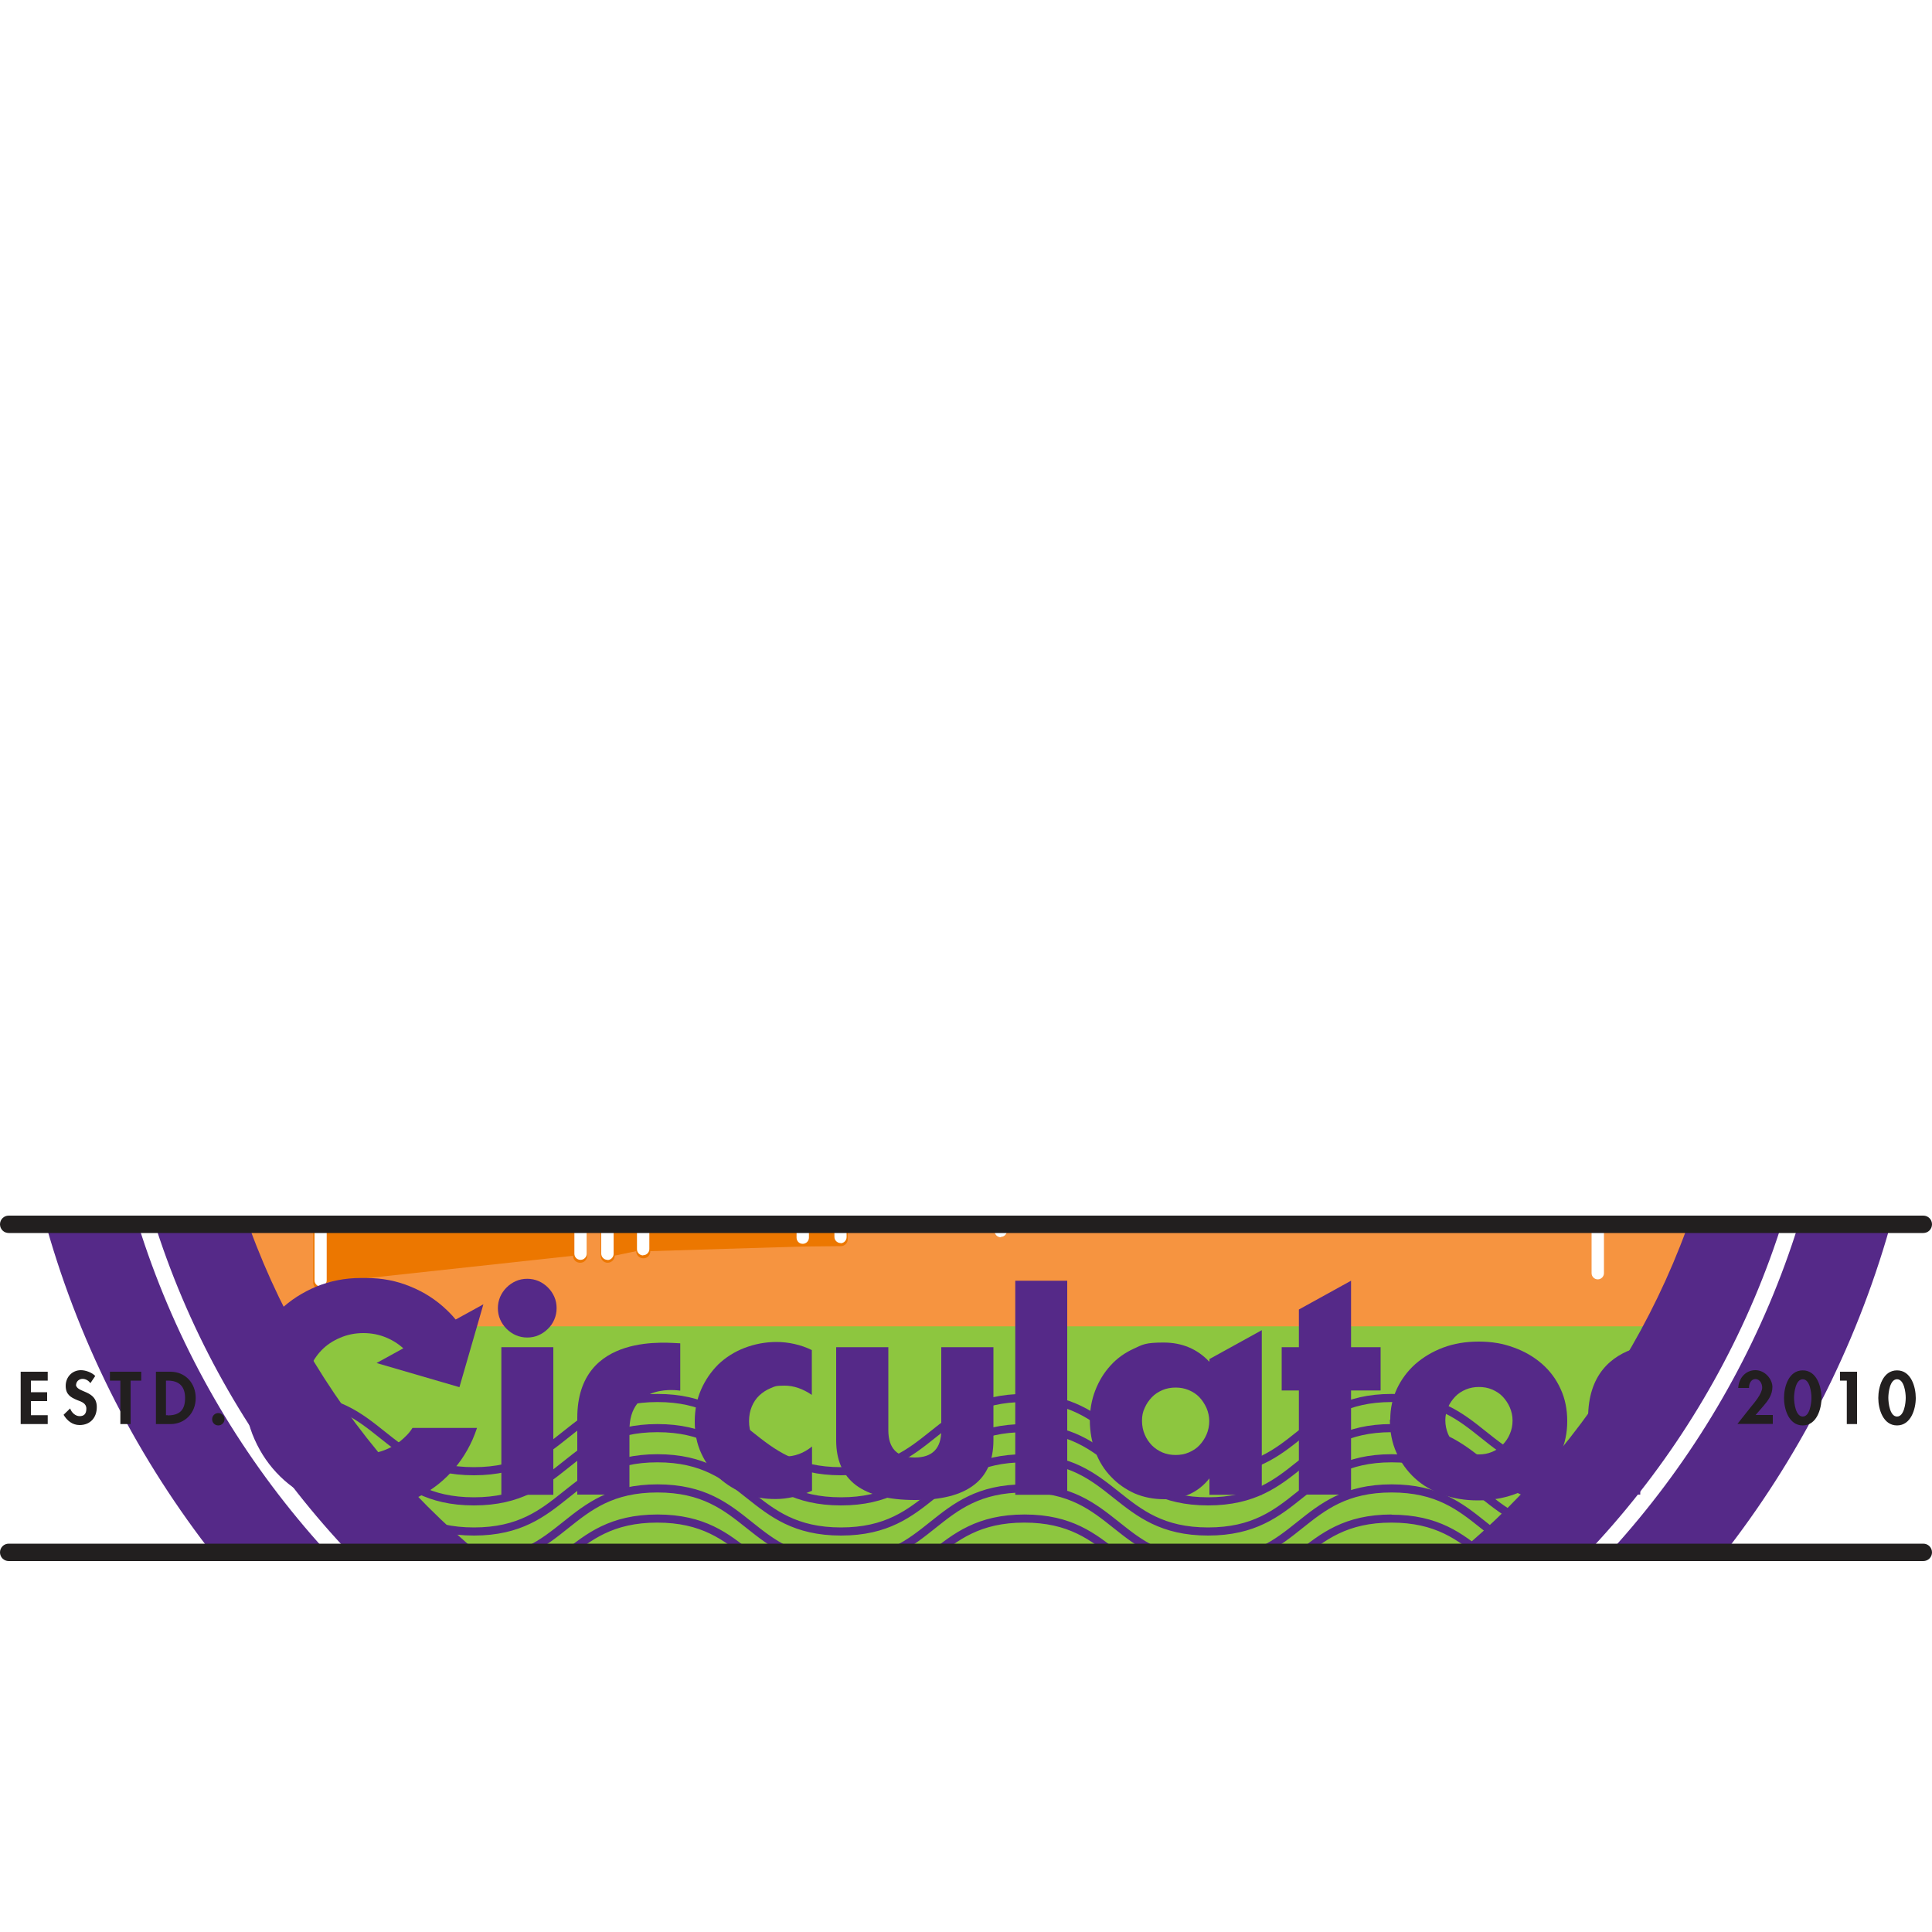 <?xml version="1.0" encoding="UTF-8"?>
<svg id="Layer_1" xmlns="http://www.w3.org/2000/svg" xmlns:xlink="http://www.w3.org/1999/xlink" version="1.1" viewBox="0 0 1000 1000">
  <!-- Generator: Adobe Illustrator 29.2.1, SVG Export Plug-In . SVG Version: 2.1.0 Build 116)  -->
  <defs>
    <style>
      .st0 {
        fill: none;
      }

      .st1 {
        mask: url(#mask);
      }

      .st2 {
        fill: #8dc63f;
      }

      .st3 {
        fill: #ec7700;
      }

      .st4 {
        fill: #f69440;
      }

      .st5 {
        filter: url(#luminosity-invert-noclip);
      }

      .st6 {
        fill: #fff;
      }

      .st7 {
        fill: #ff6b00;
      }

      .st8 {
        fill: #221f1f;
      }

      .st9 {
        fill: #552988;
      }
    </style>
    <filter id="luminosity-invert-noclip" x="1.4" y="4.3" width="995.4" height="991.4" color-interpolation-filters="sRGB" filterUnits="userSpaceOnUse">
      <feColorMatrix result="cm" values="-1 0 0 0 1 0 -1 0 0 1 0 0 -1 0 1 0 0 0 1 0"/>
      <feFlood flood-color="#fff" result="bg"/>
      <feBlend in="cm" in2="bg"/>
    </filter>
    <mask id="mask" x="1.4" y="4.3" width="995.4" height="991.4" maskUnits="userSpaceOnUse">
      <g class="st5">
        <rect class="st6" x="1.4" y="632.7" width="995" height="170.5"/>
      </g>
    </mask>
  </defs>
  <g class="st1">
    <g>
      <circle class="st4" cx="501.2" cy="500" r="445.8"/>
      <path class="st2" d="M115.4,686.5v37.1c42.8,73.7,106.1,134,182.2,173.1h407.1c88.4-45.5,159.7-119.6,201.5-210.2H115.4Z"/>
      <g>
        <path class="st9" d="M720.3,752.7c-24.5,0-36.9,9.9-48.8,19.4-11.9,9.5-23.2,18.5-46.2,18.5s-34.3-9-46.2-18.5c-12-9.5-24.3-19.4-48.8-19.4s-36.9,9.9-48.8,19.4c-11.9,9.5-23.2,18.5-46.2,18.5s-34.3-9-46.2-18.5c-12-9.6-24.3-19.4-48.8-19.4s-36.9,9.9-48.8,19.4c-11.9,9.5-23.2,18.5-46.2,18.5s-34.3-9-46.2-18.5c-12-9.5-24.3-19.4-48.8-19.4v4.2c23,0,34.3,9,46.2,18.5,12,9.6,24.3,19.4,48.8,19.4s36.9-9.9,48.8-19.4c11.9-9.5,23.2-18.5,46.2-18.5s34.3,9,46.2,18.5c12,9.5,24.3,19.4,48.8,19.4s36.9-9.9,48.8-19.4c11.9-9.5,23.2-18.5,46.2-18.5s34.3,9,46.2,18.5c12,9.5,24.3,19.4,48.8,19.4s36.9-9.9,48.8-19.4c11.9-9.5,23.2-18.5,46.2-18.5s34.3,9,46.2,18.5c12,9.5,24.3,19.4,48.8,19.4v-4.2c-23,0-34.3-9-46.2-18.5-12-9.6-24.3-19.4-48.8-19.4ZM720.3,768.3c-24.5,0-36.9,9.9-48.8,19.4-11.9,9.5-23.2,18.5-46.2,18.5s-34.3-9-46.2-18.5c-12-9.5-24.3-19.4-48.8-19.4s-36.9,9.9-48.8,19.4c-11.9,9.5-23.2,18.5-46.2,18.5s-34.3-9-46.2-18.5c-12-9.6-24.3-19.4-48.8-19.4s-36.9,9.9-48.8,19.4c-11.9,9.5-23.2,18.5-46.2,18.5s-34.3-9-46.2-18.5c-12-9.5-24.3-19.4-48.8-19.4v4.2c23,0,34.3,9,46.2,18.5,12,9.6,24.3,19.4,48.8,19.4s36.9-9.9,48.8-19.4c11.9-9.5,23.2-18.5,46.2-18.5s34.3,9,46.2,18.5c12,9.5,24.3,19.4,48.8,19.4s36.9-9.9,48.8-19.4c11.9-9.5,23.2-18.5,46.2-18.5s34.3,9,46.2,18.5c12,9.5,24.3,19.4,48.8,19.4s36.9-9.9,48.8-19.4c11.9-9.5,23.2-18.5,46.2-18.5s34.3,9,46.2,18.5c12,9.5,24.3,19.4,48.8,19.4v-4.2c-23,0-34.3-9-46.2-18.5-12-9.6-24.3-19.4-48.8-19.4ZM530.2,893c-24.5,0-36.9,9.9-48.8,19.4-11.9,9.5-23.2,18.5-46.2,18.5s-34.3-9-46.2-18.5c-12-9.6-24.3-19.4-48.8-19.4s-24.8,3.5-33.3,8.3c1.5.7,3.1,1.5,4.6,2.2,7.5-3.8,16.4-6.4,28.6-6.4,23,0,34.3,9,46.2,18.5,12,9.6,24.3,19.4,48.8,19.4s36.9-9.9,48.8-19.4c11.9-9.5,23.2-18.5,46.2-18.5s34.3,9,46.2,18.5c8.6,6.9,17.5,14,31,17.4,3.2-.8,6.5-1.6,9.7-2.5-17.8-1.8-27.7-9.8-38.1-18.1-12-9.6-24.3-19.4-48.8-19.4ZM530.2,908.6c-24.5,0-36.9,9.9-48.8,19.4-7.7,6.2-15.2,12.1-25.7,15.5,3,.3,6,.6,9,.8,7.4-3.6,13.4-8.4,19.2-13.1,11.9-9.5,23.2-18.5,46.2-18.5s34.3,9,46.2,18.5c2.8,2.2,5.6,4.5,8.6,6.6,1.9-.4,3.8-.7,5.7-1.1-4.1-2.7-7.9-5.7-11.8-8.8-12-9.6-24.3-19.4-48.8-19.4ZM710.7,893.6c-17.9,2.1-28.4,10.2-38.4,18.2,13.1-5.5,26-11.5,38.4-18.2ZM720.3,737.1c-24.5,0-36.9,9.9-48.8,19.4-11.9,9.5-23.2,18.5-46.2,18.5s-34.3-9-46.2-18.5c-12-9.6-24.3-19.4-48.8-19.4s-36.9,9.9-48.8,19.4c-11.9,9.5-23.2,18.5-46.2,18.5s-34.3-9-46.2-18.5c-12-9.6-24.3-19.4-48.8-19.4s-36.9,9.9-48.8,19.4c-11.9,9.5-23.2,18.5-46.2,18.5s-34.3-9-46.2-18.5c-12-9.6-24.3-19.4-48.8-19.4v4.2c23,0,34.3,9,46.2,18.5,12,9.6,24.3,19.4,48.8,19.4s36.9-9.9,48.8-19.4c11.9-9.5,23.2-18.5,46.2-18.5s34.3,9,46.2,18.5c12,9.6,24.3,19.4,48.8,19.4s36.9-9.9,48.8-19.4c11.9-9.5,23.2-18.5,46.2-18.5s34.3,9,46.2,18.5c12,9.6,24.3,19.4,48.8,19.4s36.9-9.9,48.8-19.4c11.9-9.5,23.2-18.5,46.2-18.5s34.3,9,46.2,18.5c12,9.6,24.3,19.4,48.8,19.4v-4.2c-23,0-34.3-9-46.2-18.5-12-9.6-24.3-19.4-48.8-19.4ZM340.1,908.6c-5.4,0-10.1.5-14.4,1.3,2.5,1.1,5,2.1,7.5,3.1,2.2-.2,4.5-.3,6.9-.3,22.5,0,33.8,8.6,45.4,17.9,3.3.9,6.7,1.7,10,2.6-2.2-1.7-4.4-3.4-6.6-5.2-12-9.6-24.3-19.4-48.8-19.4ZM671.4,881.3c-11.9,9.5-23.2,18.5-46.2,18.5s-34.3-9-46.2-18.5c-12-9.6-24.3-19.4-48.8-19.4s-36.9,9.9-48.8,19.4c-11.9,9.5-23.2,18.5-46.2,18.5s-34.3-9-46.2-18.5c-12-9.6-24.3-19.4-48.8-19.4s-36.9,9.9-48.8,19.4c-3.1,2.4-6.1,4.8-9.2,7.1,1.3.8,2.7,1.5,4,2.2,2.7-2,5.3-4,7.8-6.1,11.9-9.5,23.2-18.5,46.2-18.5s34.3,9,46.2,18.5c12,9.6,24.3,19.4,48.8,19.4s36.9-9.9,48.8-19.4c11.9-9.5,23.2-18.5,46.2-18.5s34.3,9,46.2,18.5c12,9.6,24.3,19.4,48.8,19.4s36.9-9.9,48.8-19.4c11.9-9.5,23.2-18.5,46.2-18.5s20,2.2,27.2,5.7c1.3-.9,2.6-1.7,4-2.6-8-4.2-17.8-7.2-31.2-7.2-24.5,0-36.9,9.9-48.8,19.4ZM720.3,799.5c-24.5,0-36.9,9.9-48.8,19.4-11.9,9.5-23.2,18.5-46.2,18.5s-34.3-9-46.2-18.5c-12-9.5-24.3-19.4-48.8-19.4s-36.9,9.9-48.8,19.4c-11.9,9.5-23.2,18.5-46.2,18.5s-34.3-9-46.2-18.5c-12-9.6-24.3-19.4-48.8-19.4s-36.9,9.9-48.8,19.4c-11.9,9.5-23.2,18.5-46.2,18.5s-34.3-9-46.2-18.5c-7-5.6-14.2-11.3-24-15.1,2.8,3,5.6,6,8.5,8.9,4.6,2.8,8.7,6.1,12.8,9.4,12,9.6,24.3,19.4,48.8,19.4s36.9-9.9,48.8-19.4c11.9-9.5,23.2-18.5,46.2-18.5s34.3,9,46.2,18.5c12,9.5,24.3,19.4,48.8,19.4s36.9-9.9,48.8-19.4c11.9-9.5,23.2-18.5,46.2-18.5s34.3,9,46.2,18.5c12,9.5,24.3,19.4,48.8,19.4s36.9-9.9,48.8-19.4c11.9-9.5,23.2-18.5,46.2-18.5s34.3,9,46.2,18.5c7.4,5.9,15,12,25.5,15.7,1.2-1,2.4-2.1,3.6-3.2-11-3.4-18.6-9.5-26.6-15.8-12-9.6-24.3-19.4-48.8-19.4ZM720.3,783.9c-24.5,0-36.9,9.9-48.8,19.4-11.9,9.5-23.2,18.5-46.2,18.5s-34.3-9-46.2-18.5c-12-9.5-24.3-19.4-48.8-19.4s-36.9,9.9-48.8,19.4c-11.9,9.5-23.2,18.5-46.2,18.5s-34.3-9-46.2-18.5c-12-9.6-24.3-19.4-48.8-19.4s-36.9,9.9-48.8,19.4c-11.9,9.5-23.2,18.5-46.2,18.5s-34.3-9-46.2-18.5c-10.6-8.5-21.6-17.2-41.2-19.1,1.3,1.6,2.6,3.1,3.9,4.7,15.6,2.5,24.9,9.9,34.6,17.7,12,9.6,24.3,19.4,48.8,19.4s36.9-9.9,48.8-19.4c11.9-9.5,23.2-18.5,46.2-18.5s34.3,9,46.2,18.5c12,9.5,24.3,19.4,48.8,19.4s36.9-9.9,48.8-19.4c11.9-9.5,23.2-18.5,46.2-18.5s34.3,9,46.2,18.5c12,9.5,24.3,19.4,48.8,19.4s36.9-9.9,48.8-19.4c11.9-9.5,23.2-18.5,46.2-18.5s34.3,9,46.2,18.5c10.3,8.2,20.9,16.7,39.4,18.9,1.3-1.3,2.7-2.5,4-3.8-19.4-1.3-29.9-9.6-40.8-18.3-12-9.6-24.3-19.4-48.8-19.4ZM769.1,740.9c-12-9.6-24.3-19.4-48.8-19.4s-36.9,9.9-48.8,19.4c-11.9,9.5-23.2,18.5-46.2,18.5s-34.3-9-46.2-18.5c-12-9.6-24.3-19.4-48.8-19.4s-36.9,9.9-48.8,19.4c-11.9,9.5-23.2,18.5-46.2,18.5s-34.3-9-46.2-18.5c-12-9.6-24.3-19.4-48.8-19.4s-36.9,9.9-48.8,19.4c-11.9,9.5-23.2,18.5-46.2,18.5s-34.3-9-46.2-18.5c-12-9.6-24.3-19.4-48.8-19.4v4.2c23,0,34.3,9,46.2,18.5,12,9.6,24.3,19.4,48.8,19.4s36.9-9.9,48.8-19.4c11.9-9.5,23.2-18.5,46.2-18.5s34.3,9,46.2,18.5c12,9.6,24.3,19.4,48.8,19.4s36.9-9.9,48.8-19.4c11.9-9.5,23.2-18.5,46.2-18.5s34.3,9,46.2,18.5c12,9.6,24.3,19.4,48.8,19.4s36.9-9.9,48.8-19.4c11.9-9.5,23.2-18.5,46.2-18.5s34.3,9,46.2,18.5c12,9.6,24.3,19.4,48.8,19.4v-4.2c-23,0-34.3-9-46.2-18.5ZM720.3,815.1c-24.5,0-36.9,9.9-48.8,19.4-11.9,9.5-23.2,18.5-46.2,18.5s-34.3-9-46.2-18.5c-12-9.5-24.3-19.4-48.8-19.4s-36.9,9.9-48.8,19.4c-11.9,9.5-23.2,18.5-46.2,18.5s-34.3-9-46.2-18.5c-12-9.6-24.3-19.4-48.8-19.4s-36.9,9.9-48.8,19.4c-11.9,9.5-23.2,18.5-46.2,18.5s-14.2-1-19.8-2.8c2.6,2,5.2,4.1,7.9,6,3.6.6,7.6.9,11.9.9,24.5,0,36.9-9.9,48.8-19.4,11.9-9.5,23.2-18.5,46.2-18.5s34.3,9,46.2,18.5c12,9.5,24.3,19.4,48.8,19.4s36.9-9.9,48.8-19.4c11.9-9.5,23.2-18.5,46.2-18.5s34.3,9,46.2,18.5c12,9.5,24.3,19.4,48.8,19.4s36.9-9.9,48.8-19.4c11.9-9.5,23.2-18.5,46.2-18.5s34.3,9,46.2,18.5c4.3,3.4,8.7,6.9,13.7,10,1.1-.9,2.3-1.8,3.4-2.8-5.2-3.1-9.8-6.7-14.5-10.5-12-9.6-24.3-19.4-48.8-19.4ZM671.4,865.7c-11.9,9.5-23.2,18.5-46.2,18.5s-34.3-9-46.2-18.5c-12-9.6-24.3-19.4-48.8-19.4s-36.9,9.9-48.8,19.4c-11.9,9.5-23.2,18.5-46.2,18.5s-34.3-9-46.2-18.5c-12-9.6-24.3-19.4-48.8-19.4s-36.9,9.9-48.8,19.4c-7,5.6-13.9,11-23,14.6,1.5.9,2.9,1.8,4.4,2.7,8.4-3.7,14.8-8.9,21.2-14,11.9-9.5,23.2-18.5,46.2-18.5s34.3,9,46.2,18.5c12,9.6,24.3,19.4,48.8,19.4s36.9-9.9,48.8-19.4c11.9-9.5,23.2-18.5,46.2-18.5s34.3,9,46.2,18.5c12,9.6,24.3,19.4,48.8,19.4s36.9-9.9,48.8-19.4c11.9-9.5,23.2-18.5,46.2-18.5s29.4,5.8,39.2,13c1.2-.8,2.3-1.7,3.5-2.6-10.3-7.8-22.3-14.6-42.7-14.6s-36.9,9.9-48.8,19.4ZM671.4,896.9c-11.9,9.5-23.2,18.5-46.2,18.5s-34.3-9-46.2-18.5c-12-9.6-24.3-19.4-48.8-19.4s-36.9,9.9-48.8,19.4c-11.9,9.5-23.2,18.5-46.2,18.5s-34.3-9-46.2-18.5c-12-9.6-24.3-19.4-48.8-19.4s-35,8.5-46.2,17.4c1.3.7,2.7,1.4,4,2.1,10.6-8.2,21.8-15.3,42.2-15.3s34.3,9,46.2,18.5c12,9.6,24.3,19.4,48.8,19.4s36.9-9.9,48.8-19.4c11.9-9.5,23.2-18.5,46.2-18.5s34.3,9,46.2,18.5c12,9.6,24.3,19.4,48.8,19.4s36.9-9.9,48.8-19.4c11.9-9.5,23.2-18.5,46.2-18.5s7.2.3,10.4.7c1.8-1.1,3.6-2.2,5.3-3.3-4.7-1-9.8-1.6-15.7-1.6-24.5,0-36.9,9.9-48.8,19.4ZM720.3,830.6c-24.5,0-36.9,9.9-48.8,19.4-11.9,9.5-23.2,18.5-46.2,18.5s-34.3-9-46.2-18.5c-12-9.5-24.3-19.4-48.8-19.4s-36.9,9.9-48.8,19.4c-11.9,9.5-23.2,18.5-46.2,18.5s-34.3-9-46.2-18.5c-12-9.6-24.3-19.4-48.8-19.4s-36.9,9.9-48.8,19.4c-11,8.8-21.5,17.1-41.2,18.4,1.8,1.2,3.6,2.4,5.4,3.6,17.8-2.4,28.3-10.7,38.4-18.7,11.9-9.5,23.2-18.5,46.2-18.5s34.3,9,46.2,18.5c12,9.5,24.3,19.4,48.8,19.4s36.9-9.9,48.8-19.4c11.9-9.5,23.2-18.5,46.2-18.5s34.3,9,46.2,18.5c12,9.5,24.3,19.4,48.8,19.4s36.9-9.9,48.8-19.4c11.9-9.5,23.2-18.5,46.2-18.5s34.3,9,46.2,18.5c1.1.9,2.1,1.7,3.2,2.5,1.1-.9,2.3-1.7,3.4-2.6-1.3-1-2.7-2.1-4-3.2-12-9.6-24.3-19.4-48.8-19.4Z"/>
        <path class="st0" d="M126.4,686.5h766.9v182.5c0,15.3-12.4,27.7-27.7,27.7H154c-15.3,0-27.7-12.4-27.7-27.7v-182.5h0Z"/>
      </g>
      <path class="st9" d="M501.2,995.7C227.8,995.7,5.4,773.3,5.4,500S227.8,4.3,501.2,4.3s495.7,222.4,495.7,495.7-222.4,495.7-495.7,495.7ZM501.2,104.1c-218.3,0-395.9,177.6-395.9,395.9s177.6,395.9,395.9,395.9,395.9-177.6,395.9-395.9S719.5,104.1,501.2,104.1Z"/>
      <path class="st6" d="M501.2,950c-248.1,0-450-201.9-450-450s18.3-146.9,52.8-211.6l7.3,3.9c-33.9,63.5-51.8,135.3-51.8,207.7,0,243.5,198.1,441.7,441.7,441.7s441.7-198.1,441.7-441.7-17.9-144.2-51.8-207.7l7.3-3.9c34.5,64.7,52.8,137.9,52.8,211.6,0,248.1-201.9,450-450,450Z"/>
      <path class="st3" d="M300.6,577.2h-33.5v-159.6c0-.2-.1-.5-.2-.7l8.7-25c0,0,0-.2.1-.3l.2-.5c.2-.6.2-1.3,0-2v-42.2c0-2-1.6-3.7-3.7-3.7h-5.3v-28.6c.4-1.8,1.3-6,2-8.1,0-.4.2-.7.2-1.1l.5-28.6c0-1-.4-2-1-2.6-.7-.7-1.6-1.1-2.6-1.1h-10.9c-2,0-3.7,1.7-3.7,3.7v9.8-9.8c-.1-2-1.7-3.7-3.8-3.7h-10.9c-2,0-3.7,1.7-3.7,3.7v9.8l-.2-9.8c0-2-1.6-3.7-3.6-3.7h-10.9c-2,0-3.7,1.7-3.7,3.7v9.8l-.2-9.8c0-2-1.6-3.7-3.6-3.7h-10.9c-2,0-3.7,1.7-3.7,3.7v26.9c0,.2,0,.3,0,.5,0,.5.1.9.3,1.4l.3,1c.8,2.3,1.8,6.8,2.1,8.1v28.6h-5.3c-2,0-3.7,1.6-3.7,3.7v42.2c-.1.7-.1,1.3,0,2l.2.5c0,.1,0,.2.1.3l8.7,25c0,.2-.1.4-.1.7v159.6h-33.1c-2,0-3.6,1.6-3.6,3.7v82.8c0,2,1.6,3.6,3.6,3.6s3.7-1.6,3.7-3.6l127.2-13.8c0,2,1.6,3.6,3.7,3.6s3.6-1.6,3.6-3.6v-69c0-2-1.6-3.7-3.6-3.7ZM824.5,514.6h-91.4v-109.1c0,0-157.8,91.7-157.8,91.7l-.4,18.3-34.1.2c-2.5-45-5.8-108.4-7.3-148.6,3.2-2.8,4-3.7,4.3-4.5v-14.8c.1,0-5.2,0-5.2,0v-10.8h2.1v-8.8h-.4c-.1-.5-.4-1.1-.7-1.5v-1.2h-.9v-3.3h-.9v-1h-1.4c-.7-1.3-1.7-2.5-2.7-3.5-1.2-1.3-2.7-2.3-4.3-3.2.5-1,.7-2,.7-3.1-.1-2.7.1-5.3.3-8.1v-.9c.5-5.7-1.1-8.6-2.8-10.1,0-.2,0-.4,0-.5.2-2-.5-3.4-1.2-4.1-.7-.7-1.9-1.6-4-1.6s-3,.6-3.9,1.7c-1,1.1-1.5,2.6-1.5,4.1-1.1.9-1.8,2.2-1.8,3.7,0,4.3-.2,8.7-.3,13.1v2.7c-.2.6,0,1.4,0,2.2,0,.2,0,.5,0,.8-.2,0-.3.1-.5.2-.7.3-1.6.7-2.4,1.2,0,0-2.8,2.6-4.6,5.4h-1.8v1h-.7v3.3h-.9v2.7h-1.2v3.7l.2,5.1h1.9v10.8h-5.4v3.7c0,3.5,0,5.8.2,7.5v4.1c-.1,0,4.3,4.4,4.3,4.4-2.5,67.7-10.2,200.4-10.3,201.8l-.3,8.1h-40.8v1h-.1v8.7c-.2,11.2-.7,36-.8,45.6h168.2c5.1-.7,10.8-1.5,16.8-2.3h197.2l.2,2.3h2.4v-113.8c-.5-2.4-3-4.2-6.2-4.2ZM417.6,224.1c-.2-.1-.3-.2-.5-.2,0,0-.2-.1-.3-.2-.4-.1-.8-.2-1.2-.2h-82.6c-1.6,0-3,1.1-3.4,2.5l-22.8,15.9c-1,.7-1.6,1.8-1.6,3v26.1c0,1.3.8,2.6,2,3.2.5.3,1.1.4,1.7.4s1.4-.2,2-.6v375.9c0,2,1.6,3.7,3.6,3.7s3.7-1.7,3.7-3.7l11.1-2.3c0,2,1.6,3.7,3.7,3.7s3.6-1.6,3.6-3.7c0,0,76.9-2.4,78.9-2.4s17.7-.2,19.7-.2c2,0,3.6-1.6,3.6-3.6h0c-.8-113.6-.9-253.5,0-367.4h0c.6.5,1.3.7,2.1.7s1.2-.1,1.7-.4c1.2-.6,2-1.9,2-3.2v-26.1c0-1.2-.6-2.3-1.5-3l-25.4-17.8Z"/>
      <g>
        <g>
          <path class="st6" d="M332.9,649.8c-1.7,0-3.2-1.4-3.2-3.2V252.3c0-1.7,1.4-3.2,3.2-3.2h82.6c1.7,0,3.2,1.4,3.2,3.2v388.3c0,1.7-1.4,3.2-3.2,3.2s-3.2-1.4-3.2-3.2V255.4h-76.2v391.1c0,1.7-1.4,3.2-3.2,3.2Z"/>
          <path class="st6" d="M415.4,255.4h-82.6c-1.7,0-3.2-1.4-3.2-3.2v-26.1c0-1.7,1.4-3.2,3.2-3.2h82.6c1.7,0,3.2,1.4,3.2,3.2v26.1c0,1.7-1.4,3.2-3.2,3.2ZM336,249.1h76.2v-19.7h-76.2v19.7Z"/>
          <path class="st6" d="M314.4,652.1c-1.7,0-3.2-1.4-3.2-3.2v-382.8c0-1,.5-2,1.4-2.6l19.8-13.8c1-.7,2.2-.8,3.3-.2,1,.5,1.7,1.6,1.7,2.8v364.9c0,1.7-1.4,3.2-3.2,3.2s-3.2-1.4-3.2-3.2v-358.8l-13.4,9.4v381.2c0,1.7-1.4,3.2-3.2,3.2Z"/>
          <path class="st6" d="M415.4,574.1c-1.7,0-3.1-1.4-3.2-3.1-1.9-120.2-1.9-197.7,0-318.8,0-1.7,1.6-3.1,3.2-3.1,1.7,0,3.1,1.5,3.1,3.2-1.9,121-1.9,198.4,0,318.6,0,1.7-1.4,3.2-3.1,3.2h0Z"/>
          <path class="st6" d="M435.1,643.4c-1.7,0-3.2-1.4-3.2-3.1-.9-115.8-.9-259.2,0-374.3,0-1.7,1.4-3.1,3.2-3.1h0c1.7,0,3.2,1.4,3.1,3.2-.9,115-.9,258.4,0,374.2,0,1.7-1.4,3.2-3.1,3.2h0Z"/>
          <path class="st6" d="M440.9,273.2c-.6,0-1.3-.2-1.8-.6l-25.5-17.8c-.8-.6-1.4-1.6-1.4-2.6v-26.1c0-1.2.7-2.3,1.7-2.8,1-.6,2.3-.5,3.3.2l25.5,17.8c.8.6,1.4,1.6,1.4,2.6v26.1c0,1.2-.7,2.3-1.7,2.8-.5.2-1,.4-1.5.4ZM418.6,250.6l19.1,13.3v-18.3l-19.1-13.3v18.3Z"/>
          <path class="st6" d="M308.8,273.2c-.5,0-1-.1-1.5-.4-1-.5-1.7-1.6-1.7-2.8v-26.1c0-1,.5-2,1.4-2.6l25.5-17.8c1-.7,2.2-.8,3.3-.2,1,.5,1.7,1.6,1.7,2.8v26.1c0,1-.5,2-1.4,2.6l-25.5,17.8c-.5.4-1.2.6-1.8.6ZM311.9,245.6v18.3l19.1-13.3v-18.3l-19.1,13.3ZM334.2,252.3h0,0Z"/>
          <g id="skyscraper">
            <path class="st6" d="M410.2,256.7v14h-72.2v-14h72.2M410.2,250.4h-72.2c-3.5,0-6.3,2.8-6.3,6.3v14c0,3.5,2.8,6.3,6.3,6.3h72.2c3.5,0,6.3-2.8,6.3-6.3v-14c0-3.5-2.8-6.3-6.3-6.3h0Z"/>
            <path class="st6" d="M410.2,281.2v14h-72.2v-14h72.2M410.2,274.8h-72.2c-3.5,0-6.3,2.8-6.3,6.3v14c0,3.5,2.8,6.3,6.3,6.3h72.2c3.5,0,6.3-2.8,6.3-6.3v-14c0-3.5-2.8-6.3-6.3-6.3h0Z"/>
            <path class="st6" d="M410.2,305.6v14h-72.2v-14h72.2M410.2,299.3h-72.2c-3.5,0-6.3,2.8-6.3,6.3v14c0,3.5,2.8,6.3,6.3,6.3h72.2c3.5,0,6.3-2.8,6.3-6.3v-14c0-3.5-2.8-6.3-6.3-6.3h0Z"/>
            <path class="st6" d="M410.2,330v14h-72.2v-14h72.2M410.2,323.7h-72.2c-3.5,0-6.3,2.8-6.3,6.3v14c0,3.5,2.8,6.3,6.3,6.3h72.2c3.5,0,6.3-2.8,6.3-6.3v-14c0-3.5-2.8-6.3-6.3-6.3h0Z"/>
            <path class="st6" d="M410.2,354.5v14h-72.2v-14h72.2M410.2,348.1h-72.2c-3.5,0-6.3,2.8-6.3,6.3v14c0,3.5,2.8,6.3,6.3,6.3h72.2c3.5,0,6.3-2.8,6.3-6.3v-14c0-3.5-2.8-6.3-6.3-6.3h0Z"/>
            <path class="st6" d="M410.2,378.9v14h-72.2v-14h72.2M410.2,372.6h-72.2c-3.5,0-6.3,2.8-6.3,6.3v14c0,3.5,2.8,6.3,6.3,6.3h72.2c3.5,0,6.3-2.8,6.3-6.3v-14c0-3.5-2.8-6.3-6.3-6.3h0Z"/>
            <path class="st6" d="M354.9,378.9v14h-16.9v-14h16.9M354.9,372.6h-16.9c-3.5,0-6.3,2.8-6.3,6.3v14c0,3.5,2.8,6.3,6.3,6.3h16.9c3.5,0,6.3-2.8,6.3-6.3v-14c0-3.5-2.8-6.3-6.3-6.3h0Z"/>
            <path class="st6" d="M387.3,329.9v14h-16.9v-14h16.9M387.3,323.5h-16.9c-3.5,0-6.3,2.8-6.3,6.3v14c0,3.5,2.8,6.3,6.3,6.3h16.9c3.5,0,6.3-2.8,6.3-6.3v-14c0-3.5-2.8-6.3-6.3-6.3h0Z"/>
            <path class="st6" d="M387.3,256.7v14h-16.9v-14h16.9M387.3,250.4h-16.9c-3.5,0-6.3,2.8-6.3,6.3v14c0,3.5,2.8,6.3,6.3,6.3h16.9c3.5,0,6.3-2.8,6.3-6.3v-14c0-3.5-2.8-6.3-6.3-6.3h0Z"/>
            <path class="st6" d="M410.2,403.3v14h-72.2v-14h72.2M410.2,397h-72.2c-3.5,0-6.3,2.8-6.3,6.3v14c0,3.5,2.8,6.3,6.3,6.3h72.2c3.5,0,6.3-2.8,6.3-6.3v-14c0-3.5-2.8-6.3-6.3-6.3h0Z"/>
            <path class="st6" d="M410.2,427.8v14h-72.2v-14h72.2M410.2,421.4h-72.2c-3.5,0-6.3,2.8-6.3,6.3v14c0,3.5,2.8,6.3,6.3,6.3h72.2c3.5,0,6.3-2.8,6.3-6.3v-14c0-3.5-2.8-6.3-6.3-6.3h0Z"/>
            <path class="st6" d="M410.2,452.2v14h-72.2v-14h72.2M410.2,445.9h-72.2c-3.5,0-6.3,2.8-6.3,6.3v14c0,3.5,2.8,6.3,6.3,6.3h72.2c3.5,0,6.3-2.8,6.3-6.3v-14c0-3.5-2.8-6.3-6.3-6.3h0Z"/>
            <path class="st6" d="M410.2,476.6v14h-72.2v-14h72.2M410.2,470.3h-72.2c-3.5,0-6.3,2.8-6.3,6.3v14c0,3.5,2.8,6.3,6.3,6.3h72.2c3.5,0,6.3-2.8,6.3-6.3v-14c0-3.5-2.8-6.3-6.3-6.3h0Z"/>
            <path class="st6" d="M410.2,501.1v14h-72.2v-14h72.2M410.2,494.7h-72.2c-3.5,0-6.3,2.8-6.3,6.3v14c0,3.5,2.8,6.3,6.3,6.3h72.2c3.5,0,6.3-2.8,6.3-6.3v-14c0-3.5-2.8-6.3-6.3-6.3h0Z"/>
            <path class="st6" d="M410.2,525.5v14h-72.2v-14h72.2M410.2,519.2h-72.2c-3.5,0-6.3,2.8-6.3,6.3v14c0,3.5,2.8,6.3,6.3,6.3h72.2c3.5,0,6.3-2.8,6.3-6.3v-14c0-3.5-2.8-6.3-6.3-6.3h0Z"/>
            <path class="st6" d="M410.2,549.9v14h-72.2v-14h72.2M410.2,543.6h-72.2c-3.5,0-6.3,2.8-6.3,6.3v14c0,3.5,2.8,6.3,6.3,6.3h72.2c3.5,0,6.3-2.8,6.3-6.3v-14c0-3.5-2.8-6.3-6.3-6.3h0Z"/>
            <path class="st6" d="M354.9,550.1v14h-16.9v-14h16.9M354.9,543.7h-16.9c-3.5,0-6.3,2.8-6.3,6.3v14c0,3.5,2.8,6.3,6.3,6.3h16.9c3.5,0,6.3-2.8,6.3-6.3v-14c0-3.5-2.8-6.3-6.3-6.3h0Z"/>
            <path class="st6" d="M410.2,574.4v14h-72.2v-14h72.2M410.2,568h-72.2c-3.5,0-6.3,2.8-6.3,6.3v14c0,3.5,2.8,6.3,6.3,6.3h72.2c3.5,0,6.3-2.8,6.3-6.3v-14c0-3.5-2.8-6.3-6.3-6.3h0Z"/>
            <path class="st6" d="M410.2,599.8v14h-72.2v-14h72.2M410.2,593.5h-72.2c-3.5,0-6.3,2.8-6.3,6.3v14c0,3.5,2.8,6.3,6.3,6.3h72.2c3.5,0,6.3-2.8,6.3-6.3v-14c0-3.5-2.8-6.3-6.3-6.3h0Z"/>
            <path class="st6" d="M387.8,427.9v14h-16.9v-14h16.9M387.8,421.5h-16.9c-3.5,0-6.3,2.8-6.3,6.3v14c0,3.5,2.8,6.3,6.3,6.3h16.9c3.5,0,6.3-2.8,6.3-6.3v-14c0-3.5-2.8-6.3-6.3-6.3h0Z"/>
            <path class="st6" d="M387.9,500.9v14h-16.9v-14h16.9M387.9,494.6h-16.9c-3.5,0-6.3,2.8-6.3,6.3v14c0,3.5,2.8,6.3,6.3,6.3h16.9c3.5,0,6.3-2.8,6.3-6.3v-14c0-3.5-2.8-6.3-6.3-6.3h0Z"/>
            <path class="st6" d="M387.3,599.8v14h-16.9v-14h16.9M387.3,593.5h-16.9c-3.5,0-6.3,2.8-6.3,6.3v14c0,3.5,2.8,6.3,6.3,6.3h16.9c3.5,0,6.3-2.8,6.3-6.3v-14c0-3.5-2.8-6.3-6.3-6.3h0Z"/>
            <path class="st6" d="M410.2,476.6v14h-4.9v-14h4.9M410.2,470.2h-4.9c-3.5,0-6.3,2.8-6.3,6.3v14c0,3.5,2.8,6.3,6.3,6.3h4.9c3.5,0,6.3-2.8,6.3-6.3v-14c0-3.5-2.8-6.3-6.3-6.3h0Z"/>
            <path class="st6" d="M410.2,281.2v14h-4.9v-14h4.9M410.2,274.8h-4.9c-3.5,0-6.3,2.8-6.3,6.3v14c0,3.5,2.8,6.3,6.3,6.3h4.9c3.5,0,6.3-2.8,6.3-6.3v-14c0-3.5-2.8-6.3-6.3-6.3h0Z"/>
          </g>
        </g>
        <path class="st6" d="M452.3,635.6h-6.3c0-.1,1-58.7,1-58.7h40.8l.3-8.6c0-1.4,7.8-134.4,10.3-202l-4.4-4.4v-3.9c0-1.6,0-3.9,0-7.5v-3.2h5.4v-11.5l-.2-.3h-1.7l-.2-4.7v-3.2h1.2v-2.7h.9v-3.2h.7v-1h1.6c1.7-2.8,4.6-5.5,4.7-5.5.8-.6,1.9-.9,3.1-1.4.2,0,.4-.1.6-.2-.3-.5-.5-1-.6-1.6-.7-4-.7-8.1-.6-12.4v-2.3c0-.3.8-4.2,2.8-5.9-.1-1.5.3-3,1.3-4.1,2-2.2,5.6-2,7.3-.2.6.7,1.3,1.8,1.1,3.7,0,.3,0,.5-.1.8,1.7,1.4,3.4,4.2,3,9.8v.9c-.3,2.8-.5,5.4-.4,8.1,0,1.2-.3,2.3-.9,3.3,1.7.8,3.3,1.9,4.6,3.3,1.1,1.1,2,2.3,2.8,3.7h1.1v1h.9v3.2h.9v2.7h1.2v7.9h-2.1v11.8h5.4v13.8c-.2.9-.8,1.5-4.5,4.7,2.5,67.7,10.3,201,10.3,202.4l.3,8.7h40.7l1.1,58.6h-6.3c0,.1-1-52.3-1-52.3h-40.6l-.5-14.7c0-1.3-8-136.7-10.4-203.9v-1.5c0,0,1.1-1,1.1-1,0,0,2.1-1.9,3.4-3,0-.4,0-.8,0-1.1h0v-4.3h-5.4v-20.5l.9-1v-.9h-.9v-4.1s-.6-2.2-.6-2.2c-.5-1.4-1.3-2.5-2.3-3.5-1.2-1.3-2.8-2.2-4.5-2.6l-2.4-.6v-.7c-1.1,1.1-2.8,1.7-4.4,2.3-.6.2-1.2.4-1.6.6-.3.3-1.7,2.2-2.7,3.6l1.7,3h-2.9l-.4,4.2h-.7c0,.1.8.1.8.1l.2,3.2v19.2h-5.4c0,.4,0,.8,0,1.1h0v4.4l2.3,2.3h2l.2,3.3c-2.4,67.1-10.3,202.4-10.4,203.7l-.5,14.6h-40.6l-1,52.4ZM515.6,310.8s.1.1.2.2c0,.1.2.3.4.5l1-1.1c0-3,.1-5.8.4-8.6v-.9c.3-2.7-.2-4.1-.5-4.3l-1.1-.3h-.4c-.2.5-.4,1.1-.5,1.4v1.9c0,4.2,0,7.9.5,11.3,0,0,0,0,0,0ZM514.5,296.7h0s0,0,0,0Z"/>
        <path class="st6" d="M529.7,367.9h-28.1c-1.7,0-3.2-1.4-3.2-3.2s1.4-3.2,3.2-3.2h28.1c1.7,0,3.2,1.4,3.2,3.2s-1.4,3.2-3.2,3.2Z"/>
        <path class="st6" d="M528.9,353.7h-26.3c-1.7,0-3.2-1.4-3.2-3.2s1.4-3.2,3.2-3.2h26.3c1.7,0,3.2,1.4,3.2,3.2s-1.4,3.2-3.2,3.2Z"/>
        <path class="st6" d="M530.7,331.3h-28.2c-1.7,0-3.2-1.4-3.2-3.2s1.4-3.2,3.2-3.2h28.2c1.7,0,3.2,1.4,3.2,3.2s-1.4,3.2-3.2,3.2Z"/>
        <path class="st6" d="M540.5,583.3h-49.6c-1.7,0-3.2-1.4-3.2-3.2s1.4-3.2,3.2-3.2h49.6c1.7,0,3.2,1.4,3.2,3.2s-1.4,3.2-3.2,3.2Z"/>
        <path class="st6" d="M827,662.2c-1.7,0-3.2-1.4-3.2-3.2v-42.9c0-1.7,1.4-3.2,3.2-3.2s3.2,1.4,3.2,3.2v42.9c0,1.7-1.4,3.2-3.2,3.2ZM518,640.4c-1.7,0-3.2-1.4-3.2-3.2v-116.7c0-2.9,2.3-5.2,5.2-5.2l55.3-.3.4-18.5,156.8-91.2v108.8h91.9c3.3,0,5.8,2,5.8,4.6v53.4c0,1.7-1.4,3.2-3.2,3.2s-3.2-1.4-3.2-3.2v-51.7h-97.6s0-104.2,0-104.2l-144.2,83.8-.4,21.1-60.4.3v115.6c0,1.7-1.4,3.2-3.1,3.2h0ZM694.8,501.5c-1.7,0-3.2-1.4-3.2-3.2v-47.1c0-1.7,1.4-3.2,3.2-3.2s3.2,1.4,3.2,3.2v47.1c0,1.7-1.4,3.2-3.2,3.2ZM671.8,501.5c-1.7,0-3.2-1.4-3.2-3.2v-33.3c0-1.7,1.4-3.2,3.2-3.2s3.2,1.4,3.2,3.2v33.3c0,1.7-1.4,3.2-3.2,3.2ZM648.8,501.5c-1.7,0-3.2-1.4-3.2-3.2v-19.5c0-1.7,1.4-3.2,3.2-3.2s3.2,1.4,3.2,3.2v19.5c0,1.7-1.4,3.2-3.2,3.2Z"/>
        <path class="st6" d="M687.5,623.1c-5.2,0-10.2-1.6-13.7-4.6-3.8-3.2-5.8-7.7-5.8-13,0-6,2.4-14,7.1-19.4-8.7.6-15.2,3.2-20.6,8.2-1.9,1.8-3.8,3.7-5.7,5.7-7.9,8.2-16.1,16.7-29.7,15.9-8.5-.5-15.6-5.7-17.9-13.4-.5-1.7.4-3.5,2.1-4,1.7-.5,3.5.4,4,2.1,1.6,5.2,6.3,8.6,12.2,8.9,10.8.6,17.5-6.5,24.8-14,1.9-2,3.9-4,5.9-5.9,11.4-10.6,26.2-10.6,36.3-9.7,1.6.1,2.9,1.5,2.9,3.1,0,1.6-1.2,3-2.8,3.2-7.5.8-12.2,11.9-12.2,19.2,0,3.4,1.2,6.1,3.6,8.1,3.1,2.6,7.8,3.7,12.7,2.9,13.6-2.2,22.3-18.2,30.1-32.4,3.5-6.3,6.7-12.3,10.3-16.9,1.9-2.5,3.5-4.3,5.1-5.9,22.5-22,42.8-11.7,43.7-11.2,1,.5,1.6,1.6,1.7,2.7,0,1.1-.5,2.2-1.5,2.8-3.7,2.3-9.4,6-10.5,6.9-3.7,3.2-6,6.3-7,9.3-2.9,8.5-2.1,19.9,2,28.3,1.5,3.2,3.3,5.4,5.3,6.7,4.8,3.3,10.1,4.1,15.7,2.6,8.1-2.3,16.1-9.6,20.3-18.6,7.5-16,17.1-22.9,33.3-24.1,1.3,0,2.6.7,3.1,1.9.5,1.2.3,2.7-.7,3.6-.1.1-10.8,10.4-11,19.9,0,2.9.9,5.4,3,7.6,7,7.3,14.9,7.6,20.2,6.6,8-1.6,15.7-7.3,18.3-13.7.7-1.6,2.5-2.4,4.1-1.8,1.6.6,2.4,2.5,1.8,4.1-3.3,8.4-12.8,15.6-22.9,17.6-9.7,1.9-19-1.1-26-8.4-3.3-3.4-4.9-7.5-4.8-12.2.2-6.5,3.8-13,7.2-17.6-8.9,2.5-14.7,8.2-19.7,19.1-5,10.7-14.5,19.3-24.3,22-7.3,2-14.5.9-20.9-3.4-3-2-5.5-5-7.5-9.2-4.8-10-5.7-23-2.3-33.1,1.4-4.1,4.4-8.1,8.9-12.1.9-.8,3.1-2.3,5.4-3.8-6.6-1-17.9-.2-30.2,11.9-1.4,1.4-2.8,3-4.5,5.2-3.2,4.2-6.4,9.9-9.7,16-8.4,15.4-18,32.9-34.6,35.6-1.4.2-2.7.3-4.1.3Z"/>
        <g>
          <path class="st6" d="M263.3,349.2c-1.7,0-3.2-1.4-3.2-3.2v-32.6c0-.2,0-.4,0-.6,0-.2,1.1-5.6,2.1-8.8l.5-24.9h-4.6v10.2c0,1.7-1.4,3.2-3.2,3.2h-7.4c-1.7,0-3.2-1.4-3.2-3.2v-10.2h-4.6v10.2c0,1.7-1.4,3.2-3.2,3.2h-7.4c-1.7,0-3.2-1.4-3.2-3.2v-10.2h-4.5v10.2c0,1.7-1.4,3.2-3.2,3.2h-7.4c-1.7,0-3.2-1.4-3.2-3.2v-10.2h-4.6v23.8l.2.7c1,3,2.3,8.9,2.4,9.2,0,.2,0,.5,0,.7v32.6c0,1.7-1.4,3.2-3.2,3.2s-3.2-1.4-3.2-3.2v-32.3c-.3-1.3-1.4-5.9-2.2-8.2l-.3-1c-.2-.4-.2-.8-.2-1.2s0-.3,0-.5v-26.9c0-1.7,1.4-3.2,3.2-3.2h10.9c1.7,0,3.2,1.4,3.2,3.2v10.2h1.1v-10.2c0-1.7,1.4-3.2,3.2-3.2h10.9c1.7,0,3.2,1.4,3.2,3.2v10.2h1.1v-10.2c0-1.7,1.4-3.2,3.2-3.2h10.9c1.7,0,3.2,1.4,3.2,3.2v10.2h1.1v-10.2c0-1.7,1.4-3.2,3.2-3.2h11c.9,0,1.7.3,2.3.9.6.6.9,1.4.9,2.3l-.5,28.6c0,.3,0,.6-.2.9-.8,2.4-1.7,7-2,8.2v32.3c0,1.7-1.4,3.2-3.2,3.2Z"/>
          <g>
            <path class="st6" d="M227.7,340.3h-11.2c-1.7,0-3.2-1.4-3.2-3.2v-11.8c0-4.8,3.9-8.8,8.8-8.8s8.8,3.9,8.8,8.8v11.8c0,1.7-1.4,3.2-3.2,3.2ZM219.6,334h4.9v-8.7c0-1.3-1.1-2.4-2.4-2.4s-2.5,1.1-2.5,2.4v8.7Z"/>
            <path class="st6" d="M249.5,340.3h-11.2c-1.7,0-3.2-1.4-3.2-3.2v-11.8c0-4.8,3.9-8.8,8.8-8.8s8.8,3.9,8.8,8.8v11.8c0,1.7-1.4,3.2-3.2,3.2ZM241.4,334h4.9v-8.7c0-1.3-1.1-2.4-2.4-2.4s-2.5,1.1-2.5,2.4v8.7Z"/>
          </g>
          <path class="st6" d="M263.3,313h-60.6c-1.7,0-3.2-1.4-3.2-3.2s1.4-3.2,3.2-3.2h60.6c1.7,0,3.2,1.4,3.2,3.2s-1.4,3.2-3.2,3.2Z"/>
          <path class="st6" d="M263.3,583.1c-1.7,0-3.2-1.4-3.2-3.2v-160.1h-54.3v160.1c0,1.7-1.4,3.2-3.2,3.2s-3.2-1.4-3.2-3.2v-163.3c0-1.7,1.4-3.2,3.2-3.2h60.6c1.7,0,3.2,1.4,3.2,3.2v163.3c0,1.7-1.4,3.2-3.2,3.2Z"/>
          <path class="st6" d="M262.7,419.9h-59.4c-1.3,0-2.5-.9-3-2.1l-9.7-27.7c-.3-1-.2-2,.4-2.9.6-.8,1.6-1.3,2.6-1.3h78.8c1,0,2,.5,2.6,1.3.6.8.7,1.9.4,2.9l-9.7,27.7c-.4,1.3-1.6,2.1-3,2.1ZM205.5,413.5h54.9l7.5-21.4h-69.8l7.5,21.4Z"/>
          <path class="st6" d="M262.5,489h-59.1c-1.7,0-3.2-1.4-3.2-3.2s1.4-3.2,3.2-3.2h59.1c1.7,0,3.2,1.4,3.2,3.2s-1.4,3.2-3.2,3.2Z"/>
          <path class="st6" d="M272.2,392.7h-78.5c-1.7,0-3.2-1.4-3.2-3.2v-43.5c0-1.7,1.4-3.2,3.2-3.2h14.1c1.7,0,3.2,1.4,3.2,3.2v8.1h2.2v-8.1c0-1.7,1.4-3.2,3.2-3.2h12.5c1.7,0,3.2,1.4,3.2,3.2v8.1h2.2v-8.1c0-1.7,1.4-3.2,3.2-3.2h12.5c1.7,0,3.2,1.4,3.2,3.2v8.1h2.2v-8.1c0-1.7,1.4-3.2,3.2-3.2h13.7c1.7,0,3.2,1.4,3.2,3.2v43.5c0,1.7-1.4,3.2-3.2,3.2ZM196.9,386.3h72.2v-37.2h-7.4v8.1c0,1.7-1.4,3.2-3.2,3.2h-8.6c-1.7,0-3.2-1.4-3.2-3.2v-8.1h-6.2v8.1c0,1.7-1.4,3.2-3.2,3.2h-8.5c-1.7,0-3.2-1.4-3.2-3.2v-8.1h-6.2v8.1c0,1.7-1.4,3.2-3.2,3.2h-8.6c-1.7,0-3.2-1.4-3.2-3.2v-8.1h-7.8v37.2Z"/>
          <path class="st6" d="M233,473.1c-12.7,0-23-10.3-23-23s10.3-23,23-23,23,10.3,23,23-10.3,23-23,23ZM233,433.5c-9.2,0-16.6,7.5-16.6,16.7s7.5,16.6,16.6,16.6,16.7-7.5,16.7-16.6-7.5-16.7-16.7-16.7Z"/>
        </g>
        <path class="st6" d="M166,665.9c-1.7,0-3.2-1.4-3.2-3.2v-82.8c0-1.7,1.4-3.2,3.2-3.2h134.5c1.7,0,3.2,1.4,3.2,3.2v69c0,1.7-1.4,3.2-3.2,3.2s-3.2-1.4-3.2-3.2v-65.8h-128.2v79.6c0,1.7-1.4,3.2-3.2,3.2Z"/>
      </g>
      <g>
        <path class="st6" d="M165.6,188.1c-4.6-.1-9.2,1.9-12.1,5.3-6.6,7.7-3.3,18.1,3.8,24.2,6.9,5.9,17.7,7.3,24.1-.2,2.9-3.4,4.1-8.4,3.4-12.8l9.5,8.2c-1.2,4.2-2.7,8.1-5.5,11.4-9.9,11.5-27.2,11.5-38.5,1.8-11.6-10-14.9-27-4.6-39,2.7-3.2,6.3-5.6,10.2-7.1l9.6,8.2Z"/>
        <path class="st6" d="M233.7,136.9l-13-16.8,8.3-6.4,33,42.8-8.3,6.4-14.7-19.1-15.4,11.9,14.8,19.1-8.3,6.4-33-42.8,8.3-6.4,13,16.8,15.4-11.9Z"/>
        <path class="st6" d="M308.2,116.1l.9,12.2-10,4.8-4.8-59.1,7.4-3.5,42.4,41.3-10.2,4.8-8.7-8.5-16.9,8.1ZM304.2,86.7h-.1c0,0,3.1,20.3,3.1,20.3l11.6-5.5-14.5-14.8Z"/>
        <path class="st6" d="M420.9,89.1l-12.4,3-17.9-18h-.1s5.2,21.2,5.2,21.2l-10.2,2.5-12.9-52.5,13.8-3.4c10.4-2.6,18.7.3,21.4,11.5,1.6,6.7-.4,14.3-7.1,17.2l20.3,18.5ZM388.7,67l1.3-.3c5.6-1.4,9.2-4,7.6-10.4-1.6-6.5-6-6.7-11.4-5.4l-1.4.3,3.9,15.8Z"/>
        <path class="st6" d="M503.8,48.1h-.1s-11.4,34.5-11.4,34.5h-3.7c0,0-12.7-33.8-12.7-33.8h-.1s-3.9,33.6-3.9,33.6l-10.6.3,7.7-55.7,7.4-.2,14.2,35.2,11.8-35.9,7.6-.2,9.5,55.2-10.6.3-5.2-33.4Z"/>
        <path class="st6" d="M671.8,74.7c-1.6-4.4-5-7.9-9.3-9.4-9.5-3.4-18.1,3.5-21.2,12.2-3,8.6-.4,19.2,8.8,22.4,4.3,1.5,9.3.8,13.2-1.4l-4.2,11.8c-4.3.4-8.5.4-12.6-1.1-14.3-5.1-20.5-21.2-15.5-35.2,5.1-14.4,19.9-23.6,34.8-18.3,4,1.4,7.5,3.9,10.3,7l-4.2,11.9Z"/>
        <path class="st6" d="M710.8,138.1l-9.2-5.2,26.5-47.1,9.2,5.2-26.5,47.1Z"/>
        <path class="st6" d="M765.3,175.8l-8.2-6.6,27.9-35.1-8.5-6.8,5.7-7.2,25.3,20.1-5.7,7.2-8.5-6.8-27.9,35.1Z"/>
        <path class="st6" d="M843.5,174.1l8,9.3-8,19.4,21-4.5,8.1,9.3-33.3,6.3-18.7,16.2-6.9-8,18.7-16.2,11.1-31.8Z"/>
      </g>
      <g>
        <polygon class="st6" points="878.9 269 880 307 912.4 287.1 878.9 269"/>
        <path class="st2" d="M880,311.2c-.7,0-1.4-.2-2-.5-1.3-.7-2.1-2.1-2.2-3.5l-1-38.1c0-1.5.7-2.9,2-3.7,1.3-.8,2.8-.8,4.2-.1l33.5,18.2c1.3.7,2.1,2.1,2.2,3.5,0,1.5-.7,2.9-2,3.7l-32.5,19.9c-.7.4-1.4.6-2.2.6ZM883.3,276.1l.6,23.7,20.2-12.4-20.8-11.3Z"/>
      </g>
      <g>
        <circle class="st6" cx="111.2" cy="286.2" r="16.7"/>
        <path class="st7" d="M111.2,307.1c-11.5,0-20.9-9.4-20.9-20.9s9.4-20.9,20.9-20.9,20.9,9.4,20.9,20.9-9.4,20.9-20.9,20.9ZM111.2,273.6c-6.9,0-12.6,5.6-12.6,12.6s5.6,12.6,12.6,12.6,12.6-5.6,12.6-12.6-5.6-12.6-12.6-12.6Z"/>
      </g>
    </g>
  </g>
  <path class="st8" d="M995.5,638.2H4.5c-2.5,0-4.5-2-4.5-4.5s2-4.5,4.5-4.5h991c2.5,0,4.5,2,4.5,4.5s-2,4.5-4.5,4.5Z"/>
  <path class="st8" d="M995.5,808H4.5c-2.5,0-4.5-2-4.5-4.5s2-4.5,4.5-4.5h991c2.5,0,4.5,2,4.5,4.5s-2,4.5-4.5,4.5Z"/>
  <g>
    <path class="st9" d="M626,703.4v1.4h-.1c-6.2-6.6-14.1-9.9-23.6-9.9s-10.8,1-15.5,3.2c-4.6,2.1-8.7,5-12,8.7-3.4,3.7-6,8-7.9,12.9-1.9,4.9-2.8,10.1-2.8,15.6s1,11.2,2.9,16.2c1.9,5,4.6,9.3,8.1,12.9,3.5,3.7,7.6,6.5,12.2,8.6,4.7,2,9.8,3,15.4,3,9.8,0,17.6-3.6,23.3-10.8v8.5h27.1v-85.2l-27,14.9ZM624.5,742.5c-.9,2.1-2.2,4-3.7,5.6-1.5,1.6-3.4,2.8-5.5,3.7-2.1.9-4.4,1.3-6.8,1.3s-4.7-.4-6.8-1.3c-2.1-.9-3.9-2.1-5.5-3.7-1.5-1.6-2.8-3.4-3.7-5.6-.9-2.1-1.4-4.5-1.4-7.1s.4-4.6,1.4-6.7c.9-2.1,2.2-3.9,3.7-5.5,1.5-1.6,3.4-2.8,5.5-3.7,2.1-.9,4.4-1.3,6.8-1.3s4.6.4,6.8,1.3c2.1.9,4,2.1,5.5,3.7,1.5,1.6,2.7,3.4,3.7,5.6.9,2.1,1.4,4.4,1.4,6.8s-.5,4.8-1.4,6.9Z"/>
    <path class="st9" d="M699.3,697.3v-34.4l-27,14.9v19.5h-8.9v22.4h8.9v53.9h27v-53.9h15.3v-22.4h-15.3Z"/>
    <path class="st9" d="M213.5,739.1c-1,1.6-2.2,3.1-3.6,4.4-2.8,2.8-6,5-9.7,6.6-1.8.8-3.7,1.4-5.7,1.8-.2,0-.4,0-.6.1-.8.1-1.6.3-2.5.4-.5,0-1.1,0-1.6,0-.5,0-1,0-1.6,0-.5,0-1,0-1.6,0-.5,0-1.1,0-1.6,0-.8,0-1.6-.2-2.5-.4-.2,0-.4,0-.6-.1-2-.4-3.9-1-5.7-1.8-3.7-1.6-6.9-3.8-9.7-6.6-2.8-2.8-4.9-6.1-6.5-9.9-1.6-3.8-2.3-8-2.3-12.5s.8-8.5,2.3-12.3c1.6-3.8,3.7-7.1,6.4-9.9,2.7-2.8,5.9-4.9,9.7-6.5,3.7-1.6,7.7-2.4,12-2.4,4.3,0,8.3.8,12,2.4,3.8,1.6,7,3.8,9.7,6.5.9.9,1.6,2,2.4,3l29.1-11.1c-2.8-4.7-6-8.9-9.9-12.6-5.5-5.3-11.8-9.4-19-12.3-7.2-3-14.8-4.4-22.7-4.4s-1,0-1.6,0c-.5,0-1,0-1.6,0-7.9,0-15.5,1.5-22.7,4.4-7.2,3-13.6,7.1-19,12.3-5.5,5.3-9.8,11.5-13.1,18.8-3.3,7.3-4.9,15.3-4.9,24s1.7,16.8,5,24.1c3.3,7.4,7.7,13.7,13.2,19.1,5.5,5.4,11.8,9.5,19,12.5,7.2,3,14.7,4.4,22.5,4.4s1.1,0,1.7,0c.6,0,1.1,0,1.7,0,7.8,0,15.3-1.5,22.5-4.4,7.2-3,13.5-7.1,19-12.5,5.5-5.4,9.9-11.7,13.2-19.1.9-2,1.6-4,2.3-6h-33.4Z"/>
    <path class="st9" d="M352.1,695.3c-4.9,0-53.3-6.5-53.3,38.6v39.7h27v-32.8c-.4-25.6,26-21,26.3-21v-24.6Z"/>
    <path class="st9" d="M875.3,695.3c-4.9,0-53.3-6.5-53.3,38.6v39.7h27v-32.8c-.4-25.6,26-21,26.3-21v-24.6Z"/>
    <path class="st9" d="M420.2,722c-4.7-3.2-9.4-4.8-14.1-4.8s-5,.4-7.2,1.3c-2.2.9-4.2,2.2-5.9,3.8-1.7,1.6-3,3.6-3.9,5.8-.9,2.2-1.4,4.7-1.4,7.5s.5,5.1,1.4,7.4c.9,2.2,2.2,4.2,3.9,5.8,1.6,1.6,3.6,2.9,5.9,3.8,2.3.9,4.7,1.3,7.3,1.3,5.1,0,9.8-1.7,14.1-5.2v22.9c-6.6,2.9-13,4.3-18.9,4.3s-10.8-.9-15.9-2.8c-5-1.9-9.4-4.6-13.3-8.1-3.8-3.5-6.9-7.7-9.2-12.7-2.3-4.9-3.4-10.4-3.4-16.5s1.1-11.6,3.3-16.6c2.2-5,5.2-9.3,8.9-13,3.8-3.6,8.3-6.5,13.5-8.5,5.2-2,10.8-3.1,16.7-3.1s12.6,1.4,18.2,4.2v22.9Z"/>
    <path class="st9" d="M459.8,697.3v43c0,9.4,4.6,14.1,13.7,14.1s13.7-4.7,13.7-14.1v-43h27v48.2c0,10.3-3.4,18.1-10.2,23.2-6.8,5.2-17,7.7-30.5,7.7s-23.7-2.6-30.5-7.7c-6.8-5.2-10.2-12.9-10.2-23.2v-48.2h27Z"/>
    <path class="st9" d="M552.4,662.9v110.8h-26.9v-110.8h26.9Z"/>
    <path class="st9" d="M719.6,734.8c0-5.7,1.1-10.9,3.4-15.9,2.3-4.9,5.5-9.2,9.5-12.8,4.1-3.6,8.9-6.5,14.5-8.6,5.6-2.1,11.7-3.1,18.4-3.1s12.6,1,18.2,3.1c5.6,2,10.5,4.9,14.6,8.5,4.1,3.6,7.3,7.9,9.6,13,2.3,5,3.4,10.5,3.4,16.6s-1.2,11.6-3.5,16.6c-2.3,5-5.5,9.3-9.6,13-4.1,3.6-9,6.4-14.7,8.4-5.7,2-11.9,3-18.5,3s-12.6-1-18.2-3c-5.6-2-10.4-4.8-14.4-8.5-4-3.7-7.2-8.1-9.5-13.2-2.3-5.1-3.4-10.8-3.4-17ZM748.1,735.1c0,2.6.5,4.9,1.4,7.1.9,2.1,2.2,4,3.7,5.6,1.5,1.6,3.4,2.8,5.5,3.7,2.1.9,4.4,1.3,6.8,1.3s4.6-.4,6.8-1.3c2.1-.9,4-2.1,5.5-3.7,1.5-1.6,2.8-3.4,3.7-5.6.9-2.1,1.4-4.4,1.4-6.9s-.5-4.6-1.4-6.8c-.9-2.1-2.2-4-3.7-5.6-1.5-1.6-3.4-2.8-5.5-3.7-2.1-.9-4.4-1.3-6.8-1.3s-4.6.4-6.8,1.3c-2.1.9-4,2.1-5.5,3.7-1.5,1.6-2.8,3.4-3.7,5.5-.9,2.1-1.4,4.3-1.4,6.7Z"/>
    <polygon class="st9" points="194.9 705.5 237.8 718 250.2 675.1 194.9 705.5"/>
    <path class="st9" d="M286.4,697.3v76.4h-26.9v-76.4h26.9Z"/>
    <path class="st9" d="M257.7,677.1c0-2.1.4-4,1.2-5.9.8-1.8,1.9-3.4,3.3-4.8,1.4-1.4,3-2.5,4.8-3.3,1.8-.8,3.8-1.2,5.9-1.2s4,.4,5.9,1.2c1.8.8,3.4,1.9,4.8,3.3,1.4,1.4,2.5,3,3.3,4.8.8,1.8,1.2,3.8,1.2,5.9s-.4,4-1.2,5.9c-.8,1.8-1.9,3.5-3.3,4.8-1.4,1.4-3,2.5-4.8,3.3-1.8.8-3.8,1.2-5.9,1.2s-4-.4-5.9-1.2c-1.8-.8-3.4-1.9-4.8-3.3-1.4-1.4-2.5-3-3.3-4.8-.8-1.8-1.2-3.8-1.2-5.9Z"/>
  </g>
  <path class="st8" d="M56.8,714.6h5.5v22.5h5.3v-22.5h5.5v-4.6h-16.2v4.6ZM88.3,710h-7.6v27.1h7.5c7.7,0,13.1-5.9,13.1-13.5s-5.3-13.6-13.1-13.6ZM86.8,732.5h-.9v-17.9h.9c6,0,9,3.1,9,9s-2.5,9-9,9ZM113,731.4c-1.8,0-3.2,1.4-3.2,3.2s1.4,3.2,3.2,3.2,3.2-1.5,3.2-3.2-1.4-3.2-3.2-3.2ZM39.4,716.8c0-1.8,1.6-3.1,3.3-3.1s3.1.9,4.1,2.2l2.5-3.7c-1.7-1.8-5-3-7.4-3-4.6,0-7.9,3.6-7.9,8.1s2.6,6,6,7.4c2.1.8,4.7,1.6,4.7,4.4s-1.3,3.9-3.5,3.9-4.2-1.9-4.9-4l-3.4,3.3c1.9,3.1,4.6,5.3,8.3,5.3,5.5,0,8.9-3.8,8.9-9.3,0-9.1-10.8-7.2-10.8-11.8ZM10.7,737.1h14v-4.6h-8.7v-7.3h8.4v-4.6h-8.4v-6h8.7v-4.6h-14v27.1ZM933.1,709.3c-7.3,0-9.7,8.5-9.7,14.3s2.5,14.2,9.7,14.2,9.7-8.5,9.7-14.2-2.4-14.3-9.7-14.3ZM933.1,733.2c-3.7,0-4.5-7-4.5-9.7s.8-9.6,4.5-9.6,4.5,6.9,4.5,9.6-.8,9.7-4.5,9.7ZM981.9,709.3c-7.3,0-9.7,8.5-9.7,14.3s2.5,14.2,9.7,14.2,9.7-8.5,9.7-14.2-2.4-14.3-9.7-14.3ZM981.9,733.2c-3.7,0-4.5-7-4.5-9.7s.8-9.6,4.5-9.6,4.5,6.9,4.5,9.6-.8,9.7-4.5,9.7ZM912.7,727.8c2.5-2.9,4.7-5.9,4.7-9.9s-3.8-8.7-8.8-8.7-8.6,4-8.9,9.2h5.6c-.1-2.1,1-4.6,3.3-4.6s3.5,2.4,3.5,4.4c0,3.1-4,7.8-5.9,10.1l-6.9,8.7h18.3v-4.6h-8.9l4-4.6ZM952.3,714.6h3.6v22.5h5.3v-27.1h-8.8v4.6Z"/>
</svg>